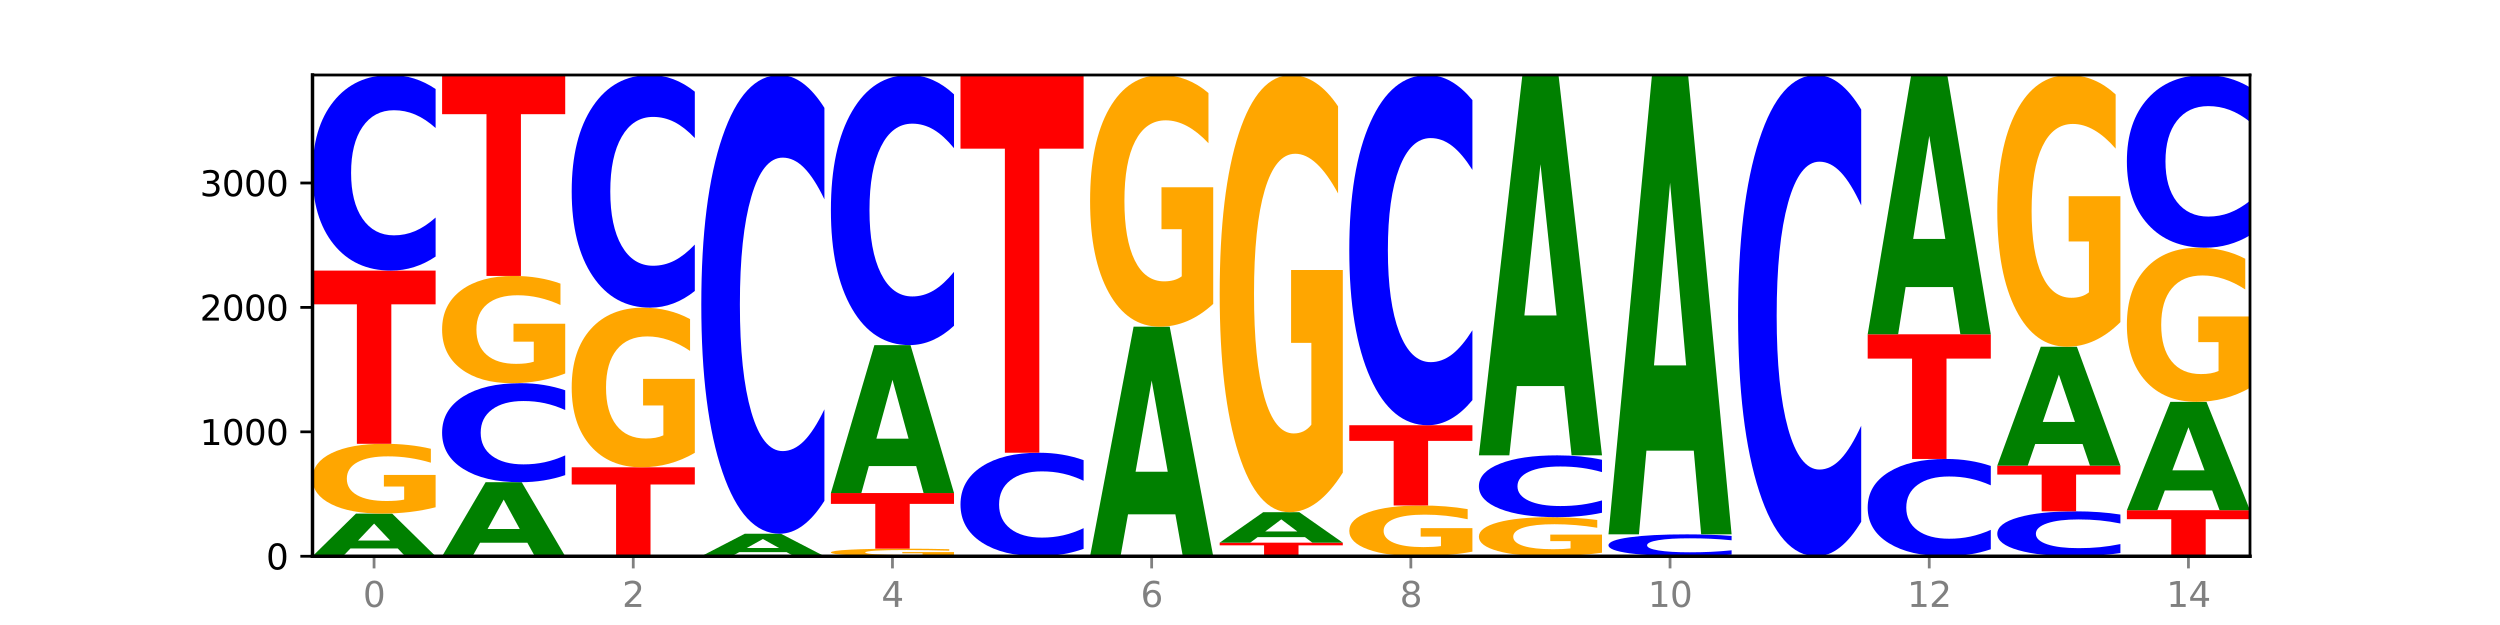 <?xml version="1.0" encoding="utf-8" standalone="no"?>
<!DOCTYPE svg PUBLIC "-//W3C//DTD SVG 1.1//EN"
  "http://www.w3.org/Graphics/SVG/1.1/DTD/svg11.dtd">
<svg xmlns:xlink="http://www.w3.org/1999/xlink" width="720pt" height="180pt" viewBox="0 0 720 180" xmlns="http://www.w3.org/2000/svg" version="1.1">
 <defs>
  <style type="text/css">*{stroke-linejoin: round; stroke-linecap: butt}</style>
 </defs>
 <g id="figure_1">
  <g id="patch_1">
   <path d="M 0 180 
L 720 180 
L 720 0 
L 0 0 
z
" style="fill: #ffffff"/>
  </g>
  <g id="axes_1">
   <g id="patch_2">
    <path d="M 90 160.2 
L 648 160.2 
L 648 21.6 
L 90 21.6 
z
" style="fill: #ffffff"/>
   </g>
   <g id="line2d_1">
    <path d="M 90 160.2 
L 648 160.2 
" clip-path="url(#pe715fda8c6)" style="fill: none; stroke: #000000; stroke-width: 0.5; stroke-linecap: square"/>
   </g>
   <g id="patch_3">
    <path d="M 114.562 157.961 
L 100.925 157.961 
L 98.772 160.2 
L 90 160.2 
L 102.527 147.909 
L 112.931 147.909 
L 125.458 160.2 
L 116.693 160.2 
L 114.562 157.961 
z
M 103.1 155.68 
L 112.365 155.68 
L 107.74 150.791 
L 103.1 155.68 
z
" clip-path="url(#pe715fda8c6)" style="fill: #008000"/>
   </g>
   <g id="patch_4">
    <path d="M 125.458 146.091 
Q 121.882 147 118.036 147.457 
Q 114.19 147.909 110.089 147.909 
Q 100.823 147.909 95.412 145.202 
Q 90 142.495 90 137.865 
Q 90 133.181 95.507 130.494 
Q 101.022 127.807 110.614 127.807 
Q 114.309 127.807 117.694 128.173 
Q 121.088 128.534 124.091 129.248 
L 124.091 133.255 
Q 120.992 132.338 117.925 131.885 
Q 114.857 131.428 111.774 131.428 
Q 106.068 131.428 102.977 133.098 
Q 99.886 134.763 99.886 137.865 
Q 99.886 140.937 102.866 142.615 
Q 105.846 144.289 111.329 144.289 
Q 112.823 144.289 114.102 144.193 
Q 115.382 144.093 116.399 143.886 
L 116.399 140.124 
L 110.558 140.124 
L 110.558 136.773 
L 125.458 136.773 
L 125.458 146.091 
z
" clip-path="url(#pe715fda8c6)" style="fill: #ffa600"/>
   </g>
   <g id="patch_5">
    <path d="M 90 77.929 
L 125.458 77.929 
L 125.458 87.656 
L 112.701 87.656 
L 112.701 127.807 
L 102.781 127.807 
L 102.781 87.656 
L 90 87.656 
L 90 77.929 
z
" clip-path="url(#pe715fda8c6)" style="fill: #ff0000"/>
   </g>
   <g id="patch_6">
    <path d="M 125.458 73.891 
Q 122.492 75.892 119.285 76.905 
Q 116.078 77.929 112.585 77.929 
Q 102.168 77.929 96.084 70.342 
Q 90 62.756 90 49.782 
Q 90 36.761 96.084 29.187 
Q 102.168 21.6 112.585 21.6 
Q 116.078 21.6 119.285 22.624 
Q 122.492 23.636 125.458 25.638 
L 125.458 36.866 
Q 122.465 34.213 119.562 32.98 
Q 116.658 31.746 113.451 31.746 
Q 107.698 31.746 104.401 36.552 
Q 101.114 41.346 101.114 49.782 
Q 101.114 58.183 104.401 62.988 
Q 107.698 67.782 113.451 67.782 
Q 116.658 67.782 119.562 66.549 
Q 122.465 65.304 125.458 62.651 
L 125.458 73.891 
z
" clip-path="url(#pe715fda8c6)" style="fill: #0000ff"/>
   </g>
   <g id="patch_7">
    <path d="M 151.886 156.316 
L 138.25 156.316 
L 136.097 160.2 
L 127.324 160.2 
L 139.852 138.88 
L 150.255 138.88 
L 162.783 160.2 
L 154.018 160.2 
L 151.886 156.316 
z
M 140.425 152.359 
L 149.69 152.359 
L 145.064 143.878 
L 140.425 152.359 
z
" clip-path="url(#pe715fda8c6)" style="fill: #008000"/>
   </g>
   <g id="patch_8">
    <path d="M 162.783 136.835 
Q 159.817 137.849 156.609 138.361 
Q 153.402 138.88 149.909 138.88 
Q 139.492 138.88 133.408 135.038 
Q 127.324 131.197 127.324 124.627 
Q 127.324 118.034 133.408 114.199 
Q 139.492 110.357 149.909 110.357 
Q 153.402 110.357 156.609 110.876 
Q 159.817 111.388 162.783 112.402 
L 162.783 118.087 
Q 159.79 116.744 156.886 116.119 
Q 153.983 115.495 150.776 115.495 
Q 145.022 115.495 141.726 117.928 
Q 138.438 120.356 138.438 124.627 
Q 138.438 128.881 141.726 131.314 
Q 145.022 133.742 150.776 133.742 
Q 153.983 133.742 156.886 133.117 
Q 159.79 132.487 162.783 131.144 
L 162.783 136.835 
z
" clip-path="url(#pe715fda8c6)" style="fill: #0000ff"/>
   </g>
   <g id="patch_9">
    <path d="M 162.783 107.562 
Q 159.207 108.96 155.36 109.662 
Q 151.514 110.357 147.414 110.357 
Q 138.148 110.357 132.736 106.197 
Q 127.324 102.037 127.324 94.923 
Q 127.324 87.726 132.831 83.598 
Q 138.346 79.469 147.938 79.469 
Q 151.633 79.469 155.019 80.031 
Q 158.412 80.586 161.416 81.683 
L 161.416 87.841 
Q 158.317 86.43 155.249 85.735 
Q 152.182 85.033 149.098 85.033 
Q 143.393 85.033 140.301 87.598 
Q 137.21 90.157 137.21 94.923 
Q 137.21 99.644 140.19 102.222 
Q 143.17 104.793 148.653 104.793 
Q 150.147 104.793 151.427 104.647 
Q 152.706 104.493 153.723 104.174 
L 153.723 98.394 
L 147.883 98.394 
L 147.883 93.245 
L 162.783 93.245 
L 162.783 107.562 
z
" clip-path="url(#pe715fda8c6)" style="fill: #ffa600"/>
   </g>
   <g id="patch_10">
    <path d="M 127.324 21.6 
L 162.783 21.6 
L 162.783 32.886 
L 150.026 32.886 
L 150.026 79.469 
L 140.106 79.469 
L 140.106 32.886 
L 127.324 32.886 
L 127.324 21.6 
z
" clip-path="url(#pe715fda8c6)" style="fill: #ff0000"/>
   </g>
   <g id="patch_11">
    <path d="M 189.211 160.161 
L 175.574 160.161 
L 173.421 160.2 
L 164.649 160.2 
L 177.176 159.985 
L 187.58 159.985 
L 200.107 160.2 
L 191.342 160.2 
L 189.211 160.161 
z
M 177.749 160.121 
L 187.014 160.121 
L 182.389 160.035 
L 177.749 160.121 
z
" clip-path="url(#pe715fda8c6)" style="fill: #008000"/>
   </g>
   <g id="patch_12">
    <path d="M 164.649 134.58 
L 200.107 134.58 
L 200.107 139.535 
L 187.35 139.535 
L 187.35 159.985 
L 177.43 159.985 
L 177.43 139.535 
L 164.649 139.535 
L 164.649 134.58 
z
" clip-path="url(#pe715fda8c6)" style="fill: #ff0000"/>
   </g>
   <g id="patch_13">
    <path d="M 200.107 130.42 
Q 196.531 132.5 192.685 133.545 
Q 188.839 134.58 184.738 134.58 
Q 175.472 134.58 170.061 128.388 
Q 164.649 122.196 164.649 111.607 
Q 164.649 100.895 170.156 94.751 
Q 175.671 88.607 185.263 88.607 
Q 188.958 88.607 192.343 89.442 
Q 195.736 90.269 198.74 91.902 
L 198.74 101.066 
Q 195.641 98.968 192.574 97.932 
Q 189.506 96.888 186.423 96.888 
Q 180.717 96.888 177.626 100.705 
Q 174.535 104.514 174.535 111.607 
Q 174.535 118.635 177.515 122.472 
Q 180.495 126.299 185.978 126.299 
Q 187.472 126.299 188.751 126.08 
Q 190.031 125.852 191.048 125.378 
L 191.048 116.774 
L 185.207 116.774 
L 185.207 109.11 
L 200.107 109.11 
L 200.107 130.42 
z
" clip-path="url(#pe715fda8c6)" style="fill: #ffa600"/>
   </g>
   <g id="patch_14">
    <path d="M 200.107 83.804 
Q 197.141 86.184 193.934 87.389 
Q 190.727 88.607 187.233 88.607 
Q 176.817 88.607 170.733 79.582 
Q 164.649 70.557 164.649 55.124 
Q 164.649 39.635 170.733 30.625 
Q 176.817 21.6 187.233 21.6 
Q 190.727 21.6 193.934 22.818 
Q 197.141 24.022 200.107 26.403 
L 200.107 39.76 
Q 197.114 36.604 194.211 35.137 
Q 191.307 33.67 188.1 33.67 
Q 182.347 33.67 179.05 39.386 
Q 175.762 45.089 175.762 55.124 
Q 175.762 65.118 179.05 70.834 
Q 182.347 76.537 188.1 76.537 
Q 191.307 76.537 194.211 75.07 
Q 197.114 73.589 200.107 70.433 
L 200.107 83.804 
z
" clip-path="url(#pe715fda8c6)" style="fill: #0000ff"/>
   </g>
   <g id="patch_15">
    <path d="M 226.535 159.019 
L 212.899 159.019 
L 210.745 160.2 
L 201.973 160.2 
L 214.501 153.714 
L 224.904 153.714 
L 237.431 160.2 
L 228.667 160.2 
L 226.535 159.019 
z
M 215.073 157.815 
L 224.339 157.815 
L 219.713 155.235 
L 215.073 157.815 
z
" clip-path="url(#pe715fda8c6)" style="fill: #008000"/>
   </g>
   <g id="patch_16">
    <path d="M 237.431 144.244 
Q 234.465 148.938 231.258 151.313 
Q 228.051 153.714 224.558 153.714 
Q 214.141 153.714 208.057 135.921 
Q 201.973 118.127 201.973 87.698 
Q 201.973 57.16 208.057 39.394 
Q 214.141 21.6 224.558 21.6 
Q 228.051 21.6 231.258 24.002 
Q 234.465 26.376 237.431 31.07 
L 237.431 57.405 
Q 234.439 51.183 231.535 48.29 
Q 228.632 45.397 225.424 45.397 
Q 219.671 45.397 216.375 56.669 
Q 213.087 67.912 213.087 87.698 
Q 213.087 107.402 216.375 118.673 
Q 219.671 129.917 225.424 129.917 
Q 228.632 129.917 231.535 127.024 
Q 234.439 124.104 237.431 117.882 
L 237.431 144.244 
z
" clip-path="url(#pe715fda8c6)" style="fill: #0000ff"/>
   </g>
   <g id="patch_17">
    <path d="M 274.756 160.002 
Q 271.18 160.101 267.334 160.151 
Q 263.487 160.2 259.387 160.2 
Q 250.121 160.2 244.709 159.906 
Q 239.298 159.611 239.298 159.108 
Q 239.298 158.598 244.805 158.306 
Q 250.32 158.014 259.911 158.014 
Q 263.607 158.014 266.992 158.054 
Q 270.385 158.093 273.389 158.171 
L 273.389 158.607 
Q 270.29 158.507 267.222 158.458 
Q 264.155 158.408 261.072 158.408 
Q 255.366 158.408 252.275 158.589 
Q 249.183 158.771 249.183 159.108 
Q 249.183 159.442 252.163 159.624 
Q 255.143 159.806 260.627 159.806 
Q 262.121 159.806 263.4 159.796 
Q 264.679 159.785 265.697 159.762 
L 265.697 159.353 
L 259.856 159.353 
L 259.856 158.989 
L 274.756 158.989 
L 274.756 160.002 
z
" clip-path="url(#pe715fda8c6)" style="fill: #ffa600"/>
   </g>
   <g id="patch_18">
    <path d="M 239.298 141.997 
L 274.756 141.997 
L 274.756 145.121 
L 261.999 145.121 
L 261.999 158.014 
L 252.079 158.014 
L 252.079 145.121 
L 239.298 145.121 
L 239.298 141.997 
z
" clip-path="url(#pe715fda8c6)" style="fill: #ff0000"/>
   </g>
   <g id="patch_19">
    <path d="M 263.86 134.236 
L 250.223 134.236 
L 248.07 141.997 
L 239.298 141.997 
L 251.825 99.392 
L 262.228 99.392 
L 274.756 141.997 
L 265.991 141.997 
L 263.86 134.236 
z
M 252.398 126.328 
L 261.663 126.328 
L 257.038 109.382 
L 252.398 126.328 
z
" clip-path="url(#pe715fda8c6)" style="fill: #008000"/>
   </g>
   <g id="patch_20">
    <path d="M 274.756 93.816 
Q 271.79 96.58 268.583 97.978 
Q 265.375 99.392 261.882 99.392 
Q 251.465 99.392 245.382 88.915 
Q 239.298 78.438 239.298 60.52 
Q 239.298 42.539 245.382 32.077 
Q 251.465 21.6 261.882 21.6 
Q 265.375 21.6 268.583 23.014 
Q 271.79 24.412 274.756 27.176 
L 274.756 42.683 
Q 271.763 39.019 268.86 37.316 
Q 265.956 35.613 262.749 35.613 
Q 256.995 35.613 253.699 42.249 
Q 250.411 48.87 250.411 60.52 
Q 250.411 72.122 253.699 78.759 
Q 256.995 85.38 262.749 85.38 
Q 265.956 85.38 268.86 83.676 
Q 271.763 81.957 274.756 78.293 
L 274.756 93.816 
z
" clip-path="url(#pe715fda8c6)" style="fill: #0000ff"/>
   </g>
   <g id="patch_21">
    <path d="M 312.08 158.063 
Q 309.114 159.122 305.907 159.658 
Q 302.7 160.2 299.207 160.2 
Q 288.79 160.2 282.706 156.185 
Q 276.622 152.169 276.622 145.303 
Q 276.622 138.412 282.706 134.403 
Q 288.79 130.387 299.207 130.387 
Q 302.7 130.387 305.907 130.929 
Q 309.114 131.465 312.08 132.524 
L 312.08 138.467 
Q 309.087 137.063 306.184 136.41 
Q 303.28 135.757 300.073 135.757 
Q 294.32 135.757 291.023 138.301 
Q 287.736 140.838 287.736 145.303 
Q 287.736 149.749 291.023 152.293 
Q 294.32 154.83 300.073 154.83 
Q 303.28 154.83 306.184 154.177 
Q 309.087 153.518 312.08 152.114 
L 312.08 158.063 
z
" clip-path="url(#pe715fda8c6)" style="fill: #0000ff"/>
   </g>
   <g id="patch_22">
    <path d="M 276.622 21.6 
L 312.08 21.6 
L 312.08 42.817 
L 299.324 42.817 
L 299.324 130.387 
L 289.404 130.387 
L 289.404 42.817 
L 276.622 42.817 
L 276.622 21.6 
z
" clip-path="url(#pe715fda8c6)" style="fill: #ff0000"/>
   </g>
   <g id="patch_23">
    <path d="M 349.405 160.197 
Q 346.439 160.199 343.231 160.199 
Q 340.024 160.2 336.531 160.2 
Q 326.114 160.2 320.03 160.195 
Q 313.946 160.19 313.946 160.182 
Q 313.946 160.174 320.03 160.169 
Q 326.114 160.164 336.531 160.164 
Q 340.024 160.164 343.231 160.165 
Q 346.439 160.165 349.405 160.167 
L 349.405 160.174 
Q 346.412 160.172 343.508 160.171 
Q 340.605 160.171 337.398 160.171 
Q 331.644 160.171 328.348 160.174 
Q 325.06 160.177 325.06 160.182 
Q 325.06 160.187 328.348 160.19 
Q 331.644 160.194 337.398 160.194 
Q 340.605 160.194 343.508 160.193 
Q 346.412 160.192 349.405 160.19 
L 349.405 160.197 
z
" clip-path="url(#pe715fda8c6)" style="fill: #0000ff"/>
   </g>
   <g id="patch_24">
    <path d="M 338.508 148.127 
L 324.872 148.127 
L 322.719 160.164 
L 313.946 160.164 
L 326.474 94.089 
L 336.877 94.089 
L 349.405 160.164 
L 340.64 160.164 
L 338.508 148.127 
z
M 327.047 135.864 
L 336.312 135.864 
L 331.686 109.581 
L 327.047 135.864 
z
" clip-path="url(#pe715fda8c6)" style="fill: #008000"/>
   </g>
   <g id="patch_25">
    <path d="M 349.405 87.53 
Q 345.829 90.81 341.982 92.457 
Q 338.136 94.089 334.036 94.089 
Q 324.77 94.089 319.358 84.326 
Q 313.946 74.563 313.946 57.867 
Q 313.946 40.976 319.454 31.288 
Q 324.969 21.6 334.56 21.6 
Q 338.255 21.6 341.641 22.918 
Q 345.034 24.22 348.038 26.796 
L 348.038 41.246 
Q 344.939 37.937 341.871 36.304 
Q 338.804 34.657 335.72 34.657 
Q 330.015 34.657 326.923 40.677 
Q 323.832 46.681 323.832 57.867 
Q 323.832 68.948 326.812 74.997 
Q 329.792 81.032 335.275 81.032 
Q 336.769 81.032 338.049 80.687 
Q 339.328 80.328 340.345 79.579 
L 340.345 66.013 
L 334.505 66.013 
L 334.505 53.929 
L 349.405 53.929 
L 349.405 87.53 
z
" clip-path="url(#pe715fda8c6)" style="fill: #ffa600"/>
   </g>
   <g id="patch_26">
    <path d="M 351.271 156.294 
L 386.729 156.294 
L 386.729 157.056 
L 373.972 157.056 
L 373.972 160.2 
L 364.052 160.2 
L 364.052 157.056 
L 351.271 157.056 
L 351.271 156.294 
z
" clip-path="url(#pe715fda8c6)" style="fill: #ff0000"/>
   </g>
   <g id="patch_27">
    <path d="M 375.833 154.695 
L 362.196 154.695 
L 360.043 156.294 
L 351.271 156.294 
L 363.798 147.515 
L 374.202 147.515 
L 386.729 156.294 
L 377.964 156.294 
L 375.833 154.695 
z
M 364.371 153.066 
L 373.636 153.066 
L 369.011 149.574 
L 364.371 153.066 
z
" clip-path="url(#pe715fda8c6)" style="fill: #008000"/>
   </g>
   <g id="patch_28">
    <path d="M 386.729 136.123 
Q 383.153 141.819 379.307 144.68 
Q 375.461 147.515 371.36 147.515 
Q 362.094 147.515 356.683 130.557 
Q 351.271 113.598 351.271 84.597 
Q 351.271 55.257 356.778 38.429 
Q 362.293 21.6 371.885 21.6 
Q 375.58 21.6 378.965 23.889 
Q 382.358 26.152 385.362 30.626 
L 385.362 55.725 
Q 382.263 49.977 379.196 47.142 
Q 376.128 44.281 373.045 44.281 
Q 367.339 44.281 364.248 54.737 
Q 361.157 65.167 361.157 84.597 
Q 361.157 103.844 364.137 114.352 
Q 367.117 124.834 372.6 124.834 
Q 374.094 124.834 375.373 124.236 
Q 376.653 123.612 377.67 122.311 
L 377.67 98.746 
L 371.829 98.746 
L 371.829 77.756 
L 386.729 77.756 
L 386.729 136.123 
z
" clip-path="url(#pe715fda8c6)" style="fill: #ffa600"/>
   </g>
   <g id="patch_29">
    <path d="M 424.054 158.877 
Q 420.477 159.539 416.631 159.871 
Q 412.785 160.2 408.685 160.2 
Q 399.419 160.2 394.007 158.231 
Q 388.595 156.262 388.595 152.895 
Q 388.595 149.488 394.102 147.534 
Q 399.617 145.58 409.209 145.58 
Q 412.904 145.58 416.29 145.846 
Q 419.683 146.109 422.687 146.628 
L 422.687 149.543 
Q 419.587 148.875 416.52 148.546 
Q 413.453 148.214 410.369 148.214 
Q 404.664 148.214 401.572 149.428 
Q 398.481 150.639 398.481 152.895 
Q 398.481 155.129 401.461 156.35 
Q 404.441 157.567 409.924 157.567 
Q 411.418 157.567 412.698 157.497 
Q 413.977 157.425 414.994 157.274 
L 414.994 154.538 
L 409.153 154.538 
L 409.153 152.1 
L 424.054 152.1 
L 424.054 158.877 
z
" clip-path="url(#pe715fda8c6)" style="fill: #ffa600"/>
   </g>
   <g id="patch_30">
    <path d="M 388.595 122.468 
L 424.054 122.468 
L 424.054 126.976 
L 411.297 126.976 
L 411.297 145.58 
L 401.377 145.58 
L 401.377 126.976 
L 388.595 126.976 
L 388.595 122.468 
z
" clip-path="url(#pe715fda8c6)" style="fill: #ff0000"/>
   </g>
   <g id="patch_31">
    <path d="M 424.054 115.238 
Q 421.087 118.822 417.88 120.635 
Q 414.673 122.468 411.18 122.468 
Q 400.763 122.468 394.679 108.883 
Q 388.595 95.298 388.595 72.065 
Q 388.595 48.75 394.679 35.185 
Q 400.763 21.6 411.18 21.6 
Q 414.673 21.6 417.88 23.434 
Q 421.087 25.246 424.054 28.83 
L 424.054 48.937 
Q 421.061 44.187 418.157 41.978 
Q 415.254 39.769 412.047 39.769 
Q 406.293 39.769 402.997 48.375 
Q 399.709 56.959 399.709 72.065 
Q 399.709 87.109 402.997 95.715 
Q 406.293 104.299 412.047 104.299 
Q 415.254 104.299 418.157 102.091 
Q 421.061 99.861 424.054 95.11 
L 424.054 115.238 
z
" clip-path="url(#pe715fda8c6)" style="fill: #0000ff"/>
   </g>
   <g id="patch_32">
    <path d="M 461.378 159.182 
Q 457.802 159.691 453.956 159.947 
Q 450.11 160.2 446.009 160.2 
Q 436.743 160.2 431.331 158.685 
Q 425.92 157.169 425.92 154.578 
Q 425.92 151.956 431.427 150.452 
Q 436.942 148.949 446.533 148.949 
Q 450.229 148.949 453.614 149.153 
Q 457.007 149.355 460.011 149.755 
L 460.011 151.998 
Q 456.912 151.484 453.844 151.231 
Q 450.777 150.975 447.694 150.975 
Q 441.988 150.975 438.897 151.91 
Q 435.805 152.842 435.805 154.578 
Q 435.805 156.298 438.785 157.237 
Q 441.765 158.173 447.249 158.173 
Q 448.743 158.173 450.022 158.12 
Q 451.302 158.064 452.319 157.948 
L 452.319 155.842 
L 446.478 155.842 
L 446.478 153.967 
L 461.378 153.967 
L 461.378 159.182 
z
" clip-path="url(#pe715fda8c6)" style="fill: #ffa600"/>
   </g>
   <g id="patch_33">
    <path d="M 461.378 147.672 
Q 458.412 148.305 455.205 148.625 
Q 451.997 148.949 448.504 148.949 
Q 438.088 148.949 432.004 146.55 
Q 425.92 144.152 425.92 140.05 
Q 425.92 135.933 432.004 133.538 
Q 438.088 131.14 448.504 131.14 
Q 451.997 131.14 455.205 131.464 
Q 458.412 131.784 461.378 132.416 
L 461.378 135.966 
Q 458.385 135.128 455.482 134.738 
Q 452.578 134.348 449.371 134.348 
Q 443.618 134.348 440.321 135.867 
Q 437.033 137.383 437.033 140.05 
Q 437.033 142.706 440.321 144.225 
Q 443.618 145.741 449.371 145.741 
Q 452.578 145.741 455.482 145.351 
Q 458.385 144.957 461.378 144.118 
L 461.378 147.672 
z
" clip-path="url(#pe715fda8c6)" style="fill: #0000ff"/>
   </g>
   <g id="patch_34">
    <path d="M 450.482 111.185 
L 436.845 111.185 
L 434.692 131.14 
L 425.92 131.14 
L 438.447 21.6 
L 448.85 21.6 
L 461.378 131.14 
L 452.613 131.14 
L 450.482 111.185 
z
M 439.02 90.855 
L 448.285 90.855 
L 443.66 47.283 
L 439.02 90.855 
z
" clip-path="url(#pe715fda8c6)" style="fill: #008000"/>
   </g>
   <g id="patch_35">
    <path d="M 498.702 159.748 
Q 495.736 159.972 492.529 160.085 
Q 489.322 160.2 485.829 160.2 
Q 475.412 160.2 469.328 159.351 
Q 463.244 158.501 463.244 157.049 
Q 463.244 155.591 469.328 154.743 
Q 475.412 153.893 485.829 153.893 
Q 489.322 153.893 492.529 154.008 
Q 495.736 154.121 498.702 154.346 
L 498.702 155.603 
Q 495.71 155.306 492.806 155.168 
Q 489.903 155.029 486.695 155.029 
Q 480.942 155.029 477.645 155.567 
Q 474.358 156.104 474.358 157.049 
Q 474.358 157.989 477.645 158.527 
Q 480.942 159.064 486.695 159.064 
Q 489.903 159.064 492.806 158.926 
Q 495.71 158.787 498.702 158.49 
L 498.702 159.748 
z
" clip-path="url(#pe715fda8c6)" style="fill: #0000ff"/>
   </g>
   <g id="patch_36">
    <path d="M 487.806 129.794 
L 474.169 129.794 
L 472.016 153.893 
L 463.244 153.893 
L 475.772 21.6 
L 486.175 21.6 
L 498.702 153.893 
L 489.937 153.893 
L 487.806 129.794 
z
M 476.344 105.24 
L 485.609 105.24 
L 480.984 52.618 
L 476.344 105.24 
z
" clip-path="url(#pe715fda8c6)" style="fill: #008000"/>
   </g>
   <g id="patch_37">
    <path d="M 536.027 150.265 
Q 533.061 155.19 529.854 157.681 
Q 526.646 160.2 523.153 160.2 
Q 512.736 160.2 506.652 141.533 
Q 500.569 122.866 500.569 90.943 
Q 500.569 58.905 506.652 40.267 
Q 512.736 21.6 523.153 21.6 
Q 526.646 21.6 529.854 24.119 
Q 533.061 26.61 536.027 31.535 
L 536.027 59.163 
Q 533.034 52.635 530.13 49.601 
Q 527.227 46.566 524.02 46.566 
Q 518.266 46.566 514.97 58.39 
Q 511.682 70.186 511.682 90.943 
Q 511.682 111.614 514.97 123.439 
Q 518.266 135.234 524.02 135.234 
Q 527.227 135.234 530.13 132.199 
Q 533.034 129.136 536.027 122.608 
L 536.027 150.265 
z
" clip-path="url(#pe715fda8c6)" style="fill: #0000ff"/>
   </g>
   <g id="patch_38">
    <path d="M 573.351 158.191 
Q 570.385 159.187 567.178 159.691 
Q 563.971 160.2 560.478 160.2 
Q 550.061 160.2 543.977 156.426 
Q 537.893 152.652 537.893 146.198 
Q 537.893 139.721 543.977 135.953 
Q 550.061 132.179 560.478 132.179 
Q 563.971 132.179 567.178 132.688 
Q 570.385 133.192 573.351 134.188 
L 573.351 139.773 
Q 570.358 138.453 567.455 137.84 
Q 564.551 137.226 561.344 137.226 
Q 555.591 137.226 552.294 139.617 
Q 549.007 142.002 549.007 146.198 
Q 549.007 150.377 552.294 152.768 
Q 555.591 155.153 561.344 155.153 
Q 564.551 155.153 567.455 154.539 
Q 570.358 153.92 573.351 152.6 
L 573.351 158.191 
z
" clip-path="url(#pe715fda8c6)" style="fill: #0000ff"/>
   </g>
   <g id="patch_39">
    <path d="M 537.893 96.275 
L 573.351 96.275 
L 573.351 103.277 
L 560.594 103.277 
L 560.594 132.179 
L 550.674 132.179 
L 550.674 103.277 
L 537.893 103.277 
L 537.893 96.275 
z
" clip-path="url(#pe715fda8c6)" style="fill: #ff0000"/>
   </g>
   <g id="patch_40">
    <path d="M 562.455 82.671 
L 548.818 82.671 
L 546.665 96.275 
L 537.893 96.275 
L 550.42 21.6 
L 560.824 21.6 
L 573.351 96.275 
L 564.586 96.275 
L 562.455 82.671 
z
M 550.993 68.812 
L 560.258 68.812 
L 555.633 39.108 
L 550.993 68.812 
z
" clip-path="url(#pe715fda8c6)" style="fill: #008000"/>
   </g>
   <g id="patch_41">
    <path d="M 610.676 159.273 
Q 607.71 159.732 604.502 159.965 
Q 601.295 160.2 597.802 160.2 
Q 587.385 160.2 581.301 158.458 
Q 575.217 156.716 575.217 153.736 
Q 575.217 150.746 581.301 149.007 
Q 587.385 147.264 597.802 147.264 
Q 601.295 147.264 604.502 147.5 
Q 607.71 147.732 610.676 148.192 
L 610.676 150.77 
Q 607.683 150.161 604.779 149.878 
Q 601.876 149.595 598.669 149.595 
Q 592.915 149.595 589.619 150.698 
Q 586.331 151.799 586.331 153.736 
Q 586.331 155.665 589.619 156.769 
Q 592.915 157.87 598.669 157.87 
Q 601.876 157.87 604.779 157.587 
Q 607.683 157.301 610.676 156.692 
L 610.676 159.273 
z
" clip-path="url(#pe715fda8c6)" style="fill: #0000ff"/>
   </g>
   <g id="patch_42">
    <path d="M 575.217 134.114 
L 610.676 134.114 
L 610.676 136.679 
L 597.919 136.679 
L 597.919 147.264 
L 587.999 147.264 
L 587.999 136.679 
L 575.217 136.679 
L 575.217 134.114 
z
" clip-path="url(#pe715fda8c6)" style="fill: #ff0000"/>
   </g>
   <g id="patch_43">
    <path d="M 599.779 127.874 
L 586.143 127.874 
L 583.99 134.114 
L 575.217 134.114 
L 587.745 99.858 
L 598.148 99.858 
L 610.676 134.114 
L 601.911 134.114 
L 599.779 127.874 
z
M 588.318 121.516 
L 597.583 121.516 
L 592.957 107.89 
L 588.318 121.516 
z
" clip-path="url(#pe715fda8c6)" style="fill: #008000"/>
   </g>
   <g id="patch_44">
    <path d="M 610.676 92.778 
Q 607.1 96.318 603.253 98.096 
Q 599.407 99.858 595.307 99.858 
Q 586.041 99.858 580.629 89.318 
Q 575.217 78.778 575.217 60.753 
Q 575.217 42.518 580.724 32.059 
Q 586.239 21.6 595.831 21.6 
Q 599.526 21.6 602.912 23.023 
Q 606.305 24.429 609.309 27.209 
L 609.309 42.809 
Q 606.21 39.237 603.142 37.475 
Q 600.075 35.696 596.991 35.696 
Q 591.286 35.696 588.194 42.195 
Q 585.103 48.678 585.103 60.753 
Q 585.103 72.716 588.083 79.247 
Q 591.063 85.762 596.546 85.762 
Q 598.04 85.762 599.32 85.39 
Q 600.599 85.002 601.616 84.194 
L 601.616 69.547 
L 595.776 69.547 
L 595.776 56.502 
L 610.676 56.502 
L 610.676 92.778 
z
" clip-path="url(#pe715fda8c6)" style="fill: #ffa600"/>
   </g>
   <g id="patch_45">
    <path d="M 612.542 146.942 
L 648 146.942 
L 648 149.528 
L 635.243 149.528 
L 635.243 160.2 
L 625.323 160.2 
L 625.323 149.528 
L 612.542 149.528 
L 612.542 146.942 
z
" clip-path="url(#pe715fda8c6)" style="fill: #ff0000"/>
   </g>
   <g id="patch_46">
    <path d="M 637.104 141.256 
L 623.467 141.256 
L 621.314 146.942 
L 612.542 146.942 
L 625.069 115.732 
L 635.473 115.732 
L 648 146.942 
L 639.235 146.942 
L 637.104 141.256 
z
M 625.642 135.464 
L 634.907 135.464 
L 630.282 123.049 
L 625.642 135.464 
z
" clip-path="url(#pe715fda8c6)" style="fill: #008000"/>
   </g>
   <g id="patch_47">
    <path d="M 648 111.715 
Q 644.424 113.723 640.578 114.732 
Q 636.732 115.732 632.631 115.732 
Q 623.365 115.732 617.954 109.752 
Q 612.542 103.773 612.542 93.547 
Q 612.542 83.203 618.049 77.269 
Q 623.564 71.335 633.156 71.335 
Q 636.851 71.335 640.236 72.143 
Q 643.629 72.94 646.633 74.518 
L 646.633 83.368 
Q 643.534 81.341 640.467 80.341 
Q 637.399 79.333 634.316 79.333 
Q 628.61 79.333 625.519 83.019 
Q 622.428 86.697 622.428 93.547 
Q 622.428 100.334 625.408 104.039 
Q 628.388 107.735 633.871 107.735 
Q 635.365 107.735 636.644 107.524 
Q 637.924 107.304 638.941 106.845 
L 638.941 98.536 
L 633.1 98.536 
L 633.1 91.135 
L 648 91.135 
L 648 111.715 
z
" clip-path="url(#pe715fda8c6)" style="fill: #ffa600"/>
   </g>
   <g id="patch_48">
    <path d="M 648 67.77 
Q 645.034 69.538 641.827 70.431 
Q 638.62 71.335 635.126 71.335 
Q 624.71 71.335 618.626 64.637 
Q 612.542 57.938 612.542 46.483 
Q 612.542 34.987 618.626 28.299 
Q 624.71 21.6 635.126 21.6 
Q 638.62 21.6 641.827 22.504 
Q 645.034 23.398 648 25.165 
L 648 35.079 
Q 645.007 32.737 642.104 31.648 
Q 639.2 30.559 635.993 30.559 
Q 630.24 30.559 626.943 34.802 
Q 623.655 39.035 623.655 46.483 
Q 623.655 53.901 626.943 58.144 
Q 630.24 62.377 635.993 62.377 
Q 639.2 62.377 642.104 61.288 
Q 645.007 60.188 648 57.846 
L 648 67.77 
z
" clip-path="url(#pe715fda8c6)" style="fill: #0000ff"/>
   </g>
   <g id="matplotlib.axis_1">
    <g id="xtick_1">
     <g id="line2d_2">
      <defs>
       <path id="m92adb59747" d="M 0 0 
L 0 3.5 
" style="stroke: #808080; stroke-width: 0.8"/>
      </defs>
      <g>
       <use xlink:href="#m92adb59747" x="107.729" y="160.2" style="fill: #808080; stroke: #808080; stroke-width: 0.8"/>
      </g>
     </g>
     <g id="text_1">
      <!-- 0 -->
      <g style="fill: #808080" transform="translate(104.548 174.798) scale(0.1 -0.1)">
       <defs>
        <path id="DejaVuSans-30" d="M 2034 4250 
Q 1547 4250 1301 3770 
Q 1056 3291 1056 2328 
Q 1056 1369 1301 889 
Q 1547 409 2034 409 
Q 2525 409 2770 889 
Q 3016 1369 3016 2328 
Q 3016 3291 2770 3770 
Q 2525 4250 2034 4250 
z
M 2034 4750 
Q 2819 4750 3233 4129 
Q 3647 3509 3647 2328 
Q 3647 1150 3233 529 
Q 2819 -91 2034 -91 
Q 1250 -91 836 529 
Q 422 1150 422 2328 
Q 422 3509 836 4129 
Q 1250 4750 2034 4750 
z
" transform="scale(0.016)"/>
       </defs>
       <use xlink:href="#DejaVuSans-30"/>
      </g>
     </g>
    </g>
    <g id="xtick_2">
     <g id="line2d_3">
      <g>
       <use xlink:href="#m92adb59747" x="182.378" y="160.2" style="fill: #808080; stroke: #808080; stroke-width: 0.8"/>
      </g>
     </g>
     <g id="text_2">
      <!-- 2 -->
      <g style="fill: #808080" transform="translate(179.197 174.798) scale(0.1 -0.1)">
       <defs>
        <path id="DejaVuSans-32" d="M 1228 531 
L 3431 531 
L 3431 0 
L 469 0 
L 469 531 
Q 828 903 1448 1529 
Q 2069 2156 2228 2338 
Q 2531 2678 2651 2914 
Q 2772 3150 2772 3378 
Q 2772 3750 2511 3984 
Q 2250 4219 1831 4219 
Q 1534 4219 1204 4116 
Q 875 4013 500 3803 
L 500 4441 
Q 881 4594 1212 4672 
Q 1544 4750 1819 4750 
Q 2544 4750 2975 4387 
Q 3406 4025 3406 3419 
Q 3406 3131 3298 2873 
Q 3191 2616 2906 2266 
Q 2828 2175 2409 1742 
Q 1991 1309 1228 531 
z
" transform="scale(0.016)"/>
       </defs>
       <use xlink:href="#DejaVuSans-32"/>
      </g>
     </g>
    </g>
    <g id="xtick_3">
     <g id="line2d_4">
      <g>
       <use xlink:href="#m92adb59747" x="257.027" y="160.2" style="fill: #808080; stroke: #808080; stroke-width: 0.8"/>
      </g>
     </g>
     <g id="text_3">
      <!-- 4 -->
      <g style="fill: #808080" transform="translate(253.846 174.798) scale(0.1 -0.1)">
       <defs>
        <path id="DejaVuSans-34" d="M 2419 4116 
L 825 1625 
L 2419 1625 
L 2419 4116 
z
M 2253 4666 
L 3047 4666 
L 3047 1625 
L 3713 1625 
L 3713 1100 
L 3047 1100 
L 3047 0 
L 2419 0 
L 2419 1100 
L 313 1100 
L 313 1709 
L 2253 4666 
z
" transform="scale(0.016)"/>
       </defs>
       <use xlink:href="#DejaVuSans-34"/>
      </g>
     </g>
    </g>
    <g id="xtick_4">
     <g id="line2d_5">
      <g>
       <use xlink:href="#m92adb59747" x="331.676" y="160.2" style="fill: #808080; stroke: #808080; stroke-width: 0.8"/>
      </g>
     </g>
     <g id="text_4">
      <!-- 6 -->
      <g style="fill: #808080" transform="translate(328.494 174.798) scale(0.1 -0.1)">
       <defs>
        <path id="DejaVuSans-36" d="M 2113 2584 
Q 1688 2584 1439 2293 
Q 1191 2003 1191 1497 
Q 1191 994 1439 701 
Q 1688 409 2113 409 
Q 2538 409 2786 701 
Q 3034 994 3034 1497 
Q 3034 2003 2786 2293 
Q 2538 2584 2113 2584 
z
M 3366 4563 
L 3366 3988 
Q 3128 4100 2886 4159 
Q 2644 4219 2406 4219 
Q 1781 4219 1451 3797 
Q 1122 3375 1075 2522 
Q 1259 2794 1537 2939 
Q 1816 3084 2150 3084 
Q 2853 3084 3261 2657 
Q 3669 2231 3669 1497 
Q 3669 778 3244 343 
Q 2819 -91 2113 -91 
Q 1303 -91 875 529 
Q 447 1150 447 2328 
Q 447 3434 972 4092 
Q 1497 4750 2381 4750 
Q 2619 4750 2861 4703 
Q 3103 4656 3366 4563 
z
" transform="scale(0.016)"/>
       </defs>
       <use xlink:href="#DejaVuSans-36"/>
      </g>
     </g>
    </g>
    <g id="xtick_5">
     <g id="line2d_6">
      <g>
       <use xlink:href="#m92adb59747" x="406.324" y="160.2" style="fill: #808080; stroke: #808080; stroke-width: 0.8"/>
      </g>
     </g>
     <g id="text_5">
      <!-- 8 -->
      <g style="fill: #808080" transform="translate(403.143 174.798) scale(0.1 -0.1)">
       <defs>
        <path id="DejaVuSans-38" d="M 2034 2216 
Q 1584 2216 1326 1975 
Q 1069 1734 1069 1313 
Q 1069 891 1326 650 
Q 1584 409 2034 409 
Q 2484 409 2743 651 
Q 3003 894 3003 1313 
Q 3003 1734 2745 1975 
Q 2488 2216 2034 2216 
z
M 1403 2484 
Q 997 2584 770 2862 
Q 544 3141 544 3541 
Q 544 4100 942 4425 
Q 1341 4750 2034 4750 
Q 2731 4750 3128 4425 
Q 3525 4100 3525 3541 
Q 3525 3141 3298 2862 
Q 3072 2584 2669 2484 
Q 3125 2378 3379 2068 
Q 3634 1759 3634 1313 
Q 3634 634 3220 271 
Q 2806 -91 2034 -91 
Q 1263 -91 848 271 
Q 434 634 434 1313 
Q 434 1759 690 2068 
Q 947 2378 1403 2484 
z
M 1172 3481 
Q 1172 3119 1398 2916 
Q 1625 2713 2034 2713 
Q 2441 2713 2670 2916 
Q 2900 3119 2900 3481 
Q 2900 3844 2670 4047 
Q 2441 4250 2034 4250 
Q 1625 4250 1398 4047 
Q 1172 3844 1172 3481 
z
" transform="scale(0.016)"/>
       </defs>
       <use xlink:href="#DejaVuSans-38"/>
      </g>
     </g>
    </g>
    <g id="xtick_6">
     <g id="line2d_7">
      <g>
       <use xlink:href="#m92adb59747" x="480.973" y="160.2" style="fill: #808080; stroke: #808080; stroke-width: 0.8"/>
      </g>
     </g>
     <g id="text_6">
      <!-- 10 -->
      <g style="fill: #808080" transform="translate(474.611 174.798) scale(0.1 -0.1)">
       <defs>
        <path id="DejaVuSans-31" d="M 794 531 
L 1825 531 
L 1825 4091 
L 703 3866 
L 703 4441 
L 1819 4666 
L 2450 4666 
L 2450 531 
L 3481 531 
L 3481 0 
L 794 0 
L 794 531 
z
" transform="scale(0.016)"/>
       </defs>
       <use xlink:href="#DejaVuSans-31"/>
       <use xlink:href="#DejaVuSans-30" x="63.623"/>
      </g>
     </g>
    </g>
    <g id="xtick_7">
     <g id="line2d_8">
      <g>
       <use xlink:href="#m92adb59747" x="555.622" y="160.2" style="fill: #808080; stroke: #808080; stroke-width: 0.8"/>
      </g>
     </g>
     <g id="text_7">
      <!-- 12 -->
      <g style="fill: #808080" transform="translate(549.26 174.798) scale(0.1 -0.1)">
       <use xlink:href="#DejaVuSans-31"/>
       <use xlink:href="#DejaVuSans-32" x="63.623"/>
      </g>
     </g>
    </g>
    <g id="xtick_8">
     <g id="line2d_9">
      <g>
       <use xlink:href="#m92adb59747" x="630.271" y="160.2" style="fill: #808080; stroke: #808080; stroke-width: 0.8"/>
      </g>
     </g>
     <g id="text_8">
      <!-- 14 -->
      <g style="fill: #808080" transform="translate(623.908 174.798) scale(0.1 -0.1)">
       <use xlink:href="#DejaVuSans-31"/>
       <use xlink:href="#DejaVuSans-34" x="63.623"/>
      </g>
     </g>
    </g>
   </g>
   <g id="matplotlib.axis_2">
    <g id="ytick_1">
     <g id="line2d_10">
      <defs>
       <path id="mdb0d2f383c" d="M 0 0 
L -3.5 0 
" style="stroke: #000000; stroke-width: 0.8"/>
      </defs>
      <g>
       <use xlink:href="#mdb0d2f383c" x="90" y="160.2" style="stroke: #000000; stroke-width: 0.8"/>
      </g>
     </g>
     <g id="text_9">
      <!-- 0 -->
      <g transform="translate(76.638 163.999) scale(0.1 -0.1)">
       <use xlink:href="#DejaVuSans-30"/>
      </g>
     </g>
    </g>
    <g id="ytick_2">
     <g id="line2d_11">
      <g>
       <use xlink:href="#mdb0d2f383c" x="90" y="124.368" style="stroke: #000000; stroke-width: 0.8"/>
      </g>
     </g>
     <g id="text_10">
      <!-- 1000 -->
      <g transform="translate(57.55 128.167) scale(0.1 -0.1)">
       <use xlink:href="#DejaVuSans-31"/>
       <use xlink:href="#DejaVuSans-30" x="63.623"/>
       <use xlink:href="#DejaVuSans-30" x="127.246"/>
       <use xlink:href="#DejaVuSans-30" x="190.869"/>
      </g>
     </g>
    </g>
    <g id="ytick_3">
     <g id="line2d_12">
      <g>
       <use xlink:href="#mdb0d2f383c" x="90" y="88.535" style="stroke: #000000; stroke-width: 0.8"/>
      </g>
     </g>
     <g id="text_11">
      <!-- 2000 -->
      <g transform="translate(57.55 92.334) scale(0.1 -0.1)">
       <use xlink:href="#DejaVuSans-32"/>
       <use xlink:href="#DejaVuSans-30" x="63.623"/>
       <use xlink:href="#DejaVuSans-30" x="127.246"/>
       <use xlink:href="#DejaVuSans-30" x="190.869"/>
      </g>
     </g>
    </g>
    <g id="ytick_4">
     <g id="line2d_13">
      <g>
       <use xlink:href="#mdb0d2f383c" x="90" y="52.703" style="stroke: #000000; stroke-width: 0.8"/>
      </g>
     </g>
     <g id="text_12">
      <!-- 3000 -->
      <g transform="translate(57.55 56.502) scale(0.1 -0.1)">
       <defs>
        <path id="DejaVuSans-33" d="M 2597 2516 
Q 3050 2419 3304 2112 
Q 3559 1806 3559 1356 
Q 3559 666 3084 287 
Q 2609 -91 1734 -91 
Q 1441 -91 1130 -33 
Q 819 25 488 141 
L 488 750 
Q 750 597 1062 519 
Q 1375 441 1716 441 
Q 2309 441 2620 675 
Q 2931 909 2931 1356 
Q 2931 1769 2642 2001 
Q 2353 2234 1838 2234 
L 1294 2234 
L 1294 2753 
L 1863 2753 
Q 2328 2753 2575 2939 
Q 2822 3125 2822 3475 
Q 2822 3834 2567 4026 
Q 2313 4219 1838 4219 
Q 1578 4219 1281 4162 
Q 984 4106 628 3988 
L 628 4550 
Q 988 4650 1302 4700 
Q 1616 4750 1894 4750 
Q 2613 4750 3031 4423 
Q 3450 4097 3450 3541 
Q 3450 3153 3228 2886 
Q 3006 2619 2597 2516 
z
" transform="scale(0.016)"/>
       </defs>
       <use xlink:href="#DejaVuSans-33"/>
       <use xlink:href="#DejaVuSans-30" x="63.623"/>
       <use xlink:href="#DejaVuSans-30" x="127.246"/>
       <use xlink:href="#DejaVuSans-30" x="190.869"/>
      </g>
     </g>
    </g>
   </g>
   <g id="patch_49">
    <path d="M 90 160.2 
L 90 21.6 
" style="fill: none; stroke: #000000; stroke-linejoin: miter; stroke-linecap: square"/>
   </g>
   <g id="patch_50">
    <path d="M 648 160.2 
L 648 21.6 
" style="fill: none; stroke: #000000; stroke-width: 0.8; stroke-linejoin: miter; stroke-linecap: square"/>
   </g>
   <g id="patch_51">
    <path d="M 90 160.2 
L 648 160.2 
" style="fill: none; stroke: #000000; stroke-linejoin: miter; stroke-linecap: square"/>
   </g>
   <g id="patch_52">
    <path d="M 90 21.6 
L 648 21.6 
" style="fill: none; stroke: #000000; stroke-width: 0.8; stroke-linejoin: miter; stroke-linecap: square"/>
   </g>
  </g>
 </g>
 <defs>
  <clipPath id="pe715fda8c6">
   <rect x="90" y="21.6" width="558" height="138.6"/>
  </clipPath>
 </defs>
</svg>
